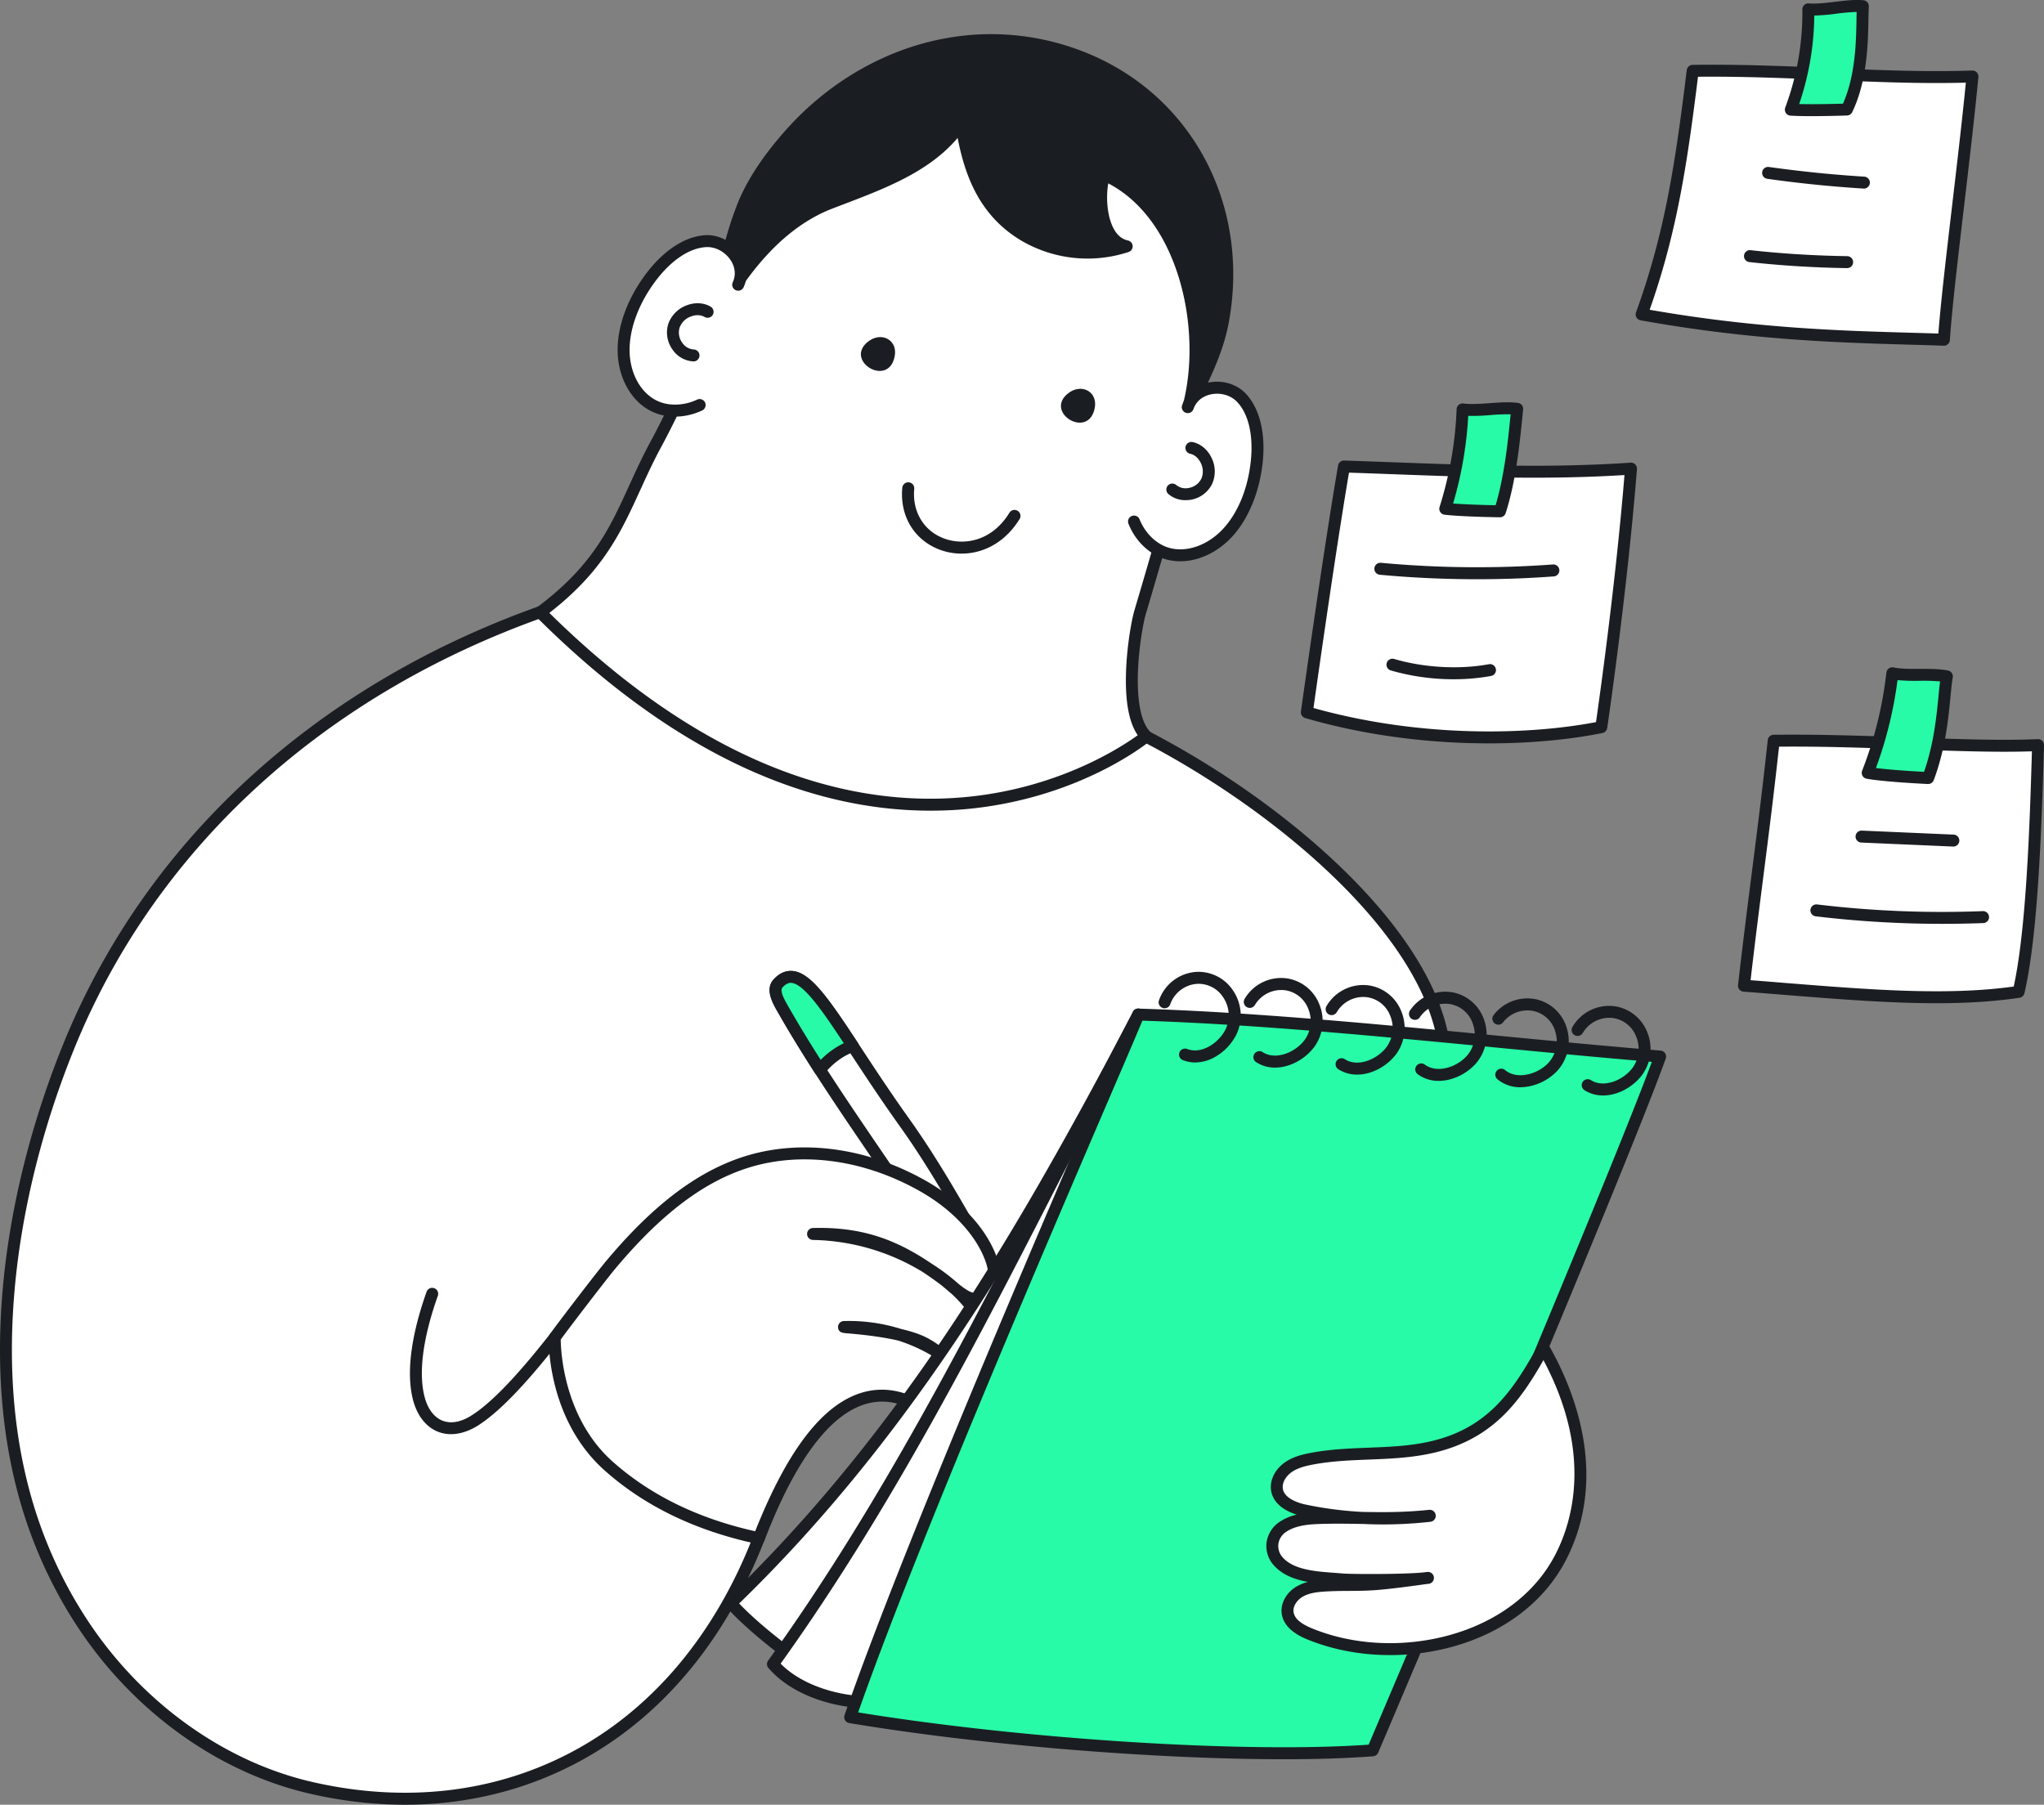 <svg xmlns="http://www.w3.org/2000/svg" viewBox="0 0 1710.02 1510.06"><rect x="0" y="0" width="1710.02" height="1510.06" fill="#808080" stroke="none"/><defs><style>.cls-1{fill:#fff;}.cls-2{fill:#1a1e22;}.cls-3{fill:#27fba7;}</style></defs><g id="Vrstva_2" data-name="Vrstva 2"><g id="_2" data-name="2"><path class="cls-1" d="M1207,868c-22-96-132.4-193.84-248-252-35.64-17.94-78.77-41.25-115.42-58.55-82.19-38.81-177.81-44.77-268.73-45.25-64.83-.35-68.89-19.79-128.39,2-175,64-318.54,187.55-389.08,361.66C6.11,1002.41-17.93,1161.08,34,1291.14a373.08,373.08,0,0,0,39.66,74.13c43.86,63.3,110,112.79,185.57,130.4,155.44,36.22,307.55-33,375.59-208.55,0,0,22.13-108.38,103.21-122C956.24,1128.44,1207,868,1207,868Z"/><path class="cls-2" d="M377.31,1200a29.47,29.47,0,0,1-11.16-2.14c-10.11-4.13-17.51-13.85-20.83-27.38-6.85-27.9,2.5-64.12,11.55-89.59a5,5,0,1,1,9.43,3.35c-8.6,24.18-17.53,58.36-11.27,83.85,2.53,10.34,7.83,17.62,14.9,20.51s15.31,1.44,24.14-4c21.49-13.34,48-45.44,66.1-68.42a5,5,0,1,1,7.86,6.18c-18.55,23.58-45.86,56.57-68.68,70.74C391.93,1197.64,384.39,1200,377.31,1200Z"/><path class="cls-2" d="M338.85,1510.06a355.84,355.84,0,0,1-80.75-9.52c-73.35-17.09-142.07-65.36-188.54-132.42A378.49,378.49,0,0,1,29.37,1293C4.73,1231.3-4.47,1160.23,2,1081.77c5.61-67.85,23.16-139.71,50.76-207.83,67.83-167.42,207.05-296.86,392-364.47,38.82-14.2,55.35-11.32,78.23-7.34,13.32,2.31,28.42,4.94,51.89,5.07,91.4.48,187.47,6.36,270.84,45.73,22.64,10.69,45,22.42,66.69,33.77,13.44,7,27.34,14.33,41,21.21,60.9,30.64,119.75,71.56,165.71,115.21,52.15,49.54,84.24,99.31,92.78,143.94a5,5,0,0,1-9.82,1.88c-18.16-94.83-144-197.15-253.16-252.1-13.76-6.92-27.69-14.22-41.17-21.29-21.57-11.3-43.86-23-66.31-33.58-81.62-38.54-176.38-44.29-266.63-44.77-24.31-.13-40.53-3-53.56-5.22-22.14-3.85-36.77-6.4-73.08,6.88C265.94,585.49,128.79,712.93,62,877.69c-27.23,67.2-44.54,138-50.06,204.9-6.36,76.91,2.62,146.46,26.68,206.7a368.53,368.53,0,0,0,39.12,73.14c45.08,65,111.63,111.83,182.59,128.37,77.43,18,152.51,9.6,217.11-24.4,67.82-35.69,120.61-98.3,152.69-181.09a5,5,0,0,1,9.33,3.62c-33,85.06-87.38,149.49-157.36,186.32C438.22,1498.37,389.65,1510.06,338.85,1510.06Z"/><path class="cls-1" d="M959,616s-221,182.4-507-103.67c63.06-47,68.59-88.59,96.66-140.53C579.25,315.18,599,255.51,637.78,203c39.42-53.31,93.55-98.43,157.94-114.24s139.3,2.6,179.74,55.15c38.44,50,39.9,119.39,27.73,181.23-12.39,63-31.53,126.14-49.4,187.27C949.53,527,938.31,595.92,959,616Z"/><path class="cls-2" d="M778.22,678.3c-42.36,0-85.3-8.17-128.1-24.41-68.06-25.83-135.92-72.27-201.67-138A5,5,0,0,1,447,512a5,5,0,0,1,2-3.64c46.62-34.71,60.88-65.95,77.39-102.12,5.36-11.76,10.92-23.93,17.86-36.77,10.76-19.92,20.34-40.58,29.6-60.57,17-36.63,34.53-74.5,59.91-108.82,21.13-28.58,44.9-52.88,70.62-72.21,28.57-21.47,58.9-36.24,90.15-43.91a199.69,199.69,0,0,1,101.43,2c34.63,10,63.49,29,83.46,55,23.66,30.75,47.85,87.84,28.68,185.25-11.29,57.4-28.2,115-44.55,170.78q-2.49,8.49-5,16.93c-2.23,7.61-5.85,28.29-6.55,48.48-.87,24.93,2.85,42.72,10.46,50.1a5,5,0,0,1-.3,7.45c-2.3,1.9-57.45,46.66-148.88,56.55A326.19,326.19,0,0,1,778.22,678.3ZM459.59,512.83c63.47,62.61,128.74,106.91,194.08,131.71,53.17,20.18,106.53,27.56,158.57,21.93,74.87-8.1,125.46-41.07,139.59-51.29-7.36-10.61-10.64-28.46-9.78-53.21.73-21.29,4.5-42.61,6.94-51q2.46-8.44,5-16.94c16.29-55.52,33.13-112.94,44.34-169.89,18.44-93.74-4.39-148.11-26.79-177.22-18.67-24.26-45.75-42-78.31-51.45a189.48,189.48,0,0,0-96.28-1.89c-29.92,7.35-59,21.54-86.52,42.2-24.95,18.75-48,42.35-68.59,70.15-24.78,33.51-42.12,70.91-58.88,107.09-9.32,20.12-19,40.93-29.87,61.11-6.79,12.55-12.27,24.56-17.57,36.17C519.64,445.06,504.65,477.9,459.59,512.83Z"/><path class="cls-2" d="M793,36.76a207.32,207.32,0,0,1,106.3,9.14c93.07,33.31,141,126.49,124,221.71-5.85,32.83-22,57.32-33.83,87.36,25.77-65.54,5.39-177-65.25-208.53C919,155.86,918,201,942.62,206.13a104.73,104.73,0,0,1-84.79-8.62c-35.64-20.73-47.71-56-53.69-94.31-24.2,36.06-68.85,51-109.38,66.57C652.59,186,624,223,603,258c-1-22,8.17-58.86,18.09-84.36,9.13-23.45,25.53-45.59,42.36-64C698.6,71.08,744.14,45.34,793,36.76Z"/><path class="cls-2" d="M989.51,360a5.12,5.12,0,0,1-1.83-.35,5,5,0,0,1-2.82-6.48c12.41-31.59,13.7-75.23,3.35-113.9-10.89-40.69-32.44-70.93-61-85.82-1.62,8.3-1.81,24.3,3.57,36,3.05,6.66,7.37,10.61,12.85,11.76a5,5,0,0,1,.57,9.63,109.72,109.72,0,0,1-88.89-9c-35.38-20.57-47.92-54.19-54.14-86.43-23.92,28.29-60.42,42.19-95.83,55.68l-8.79,3.36c-43.79,16.84-71.91,57.22-89.25,86.13a5,5,0,0,1-9.28-2.34c-1-23,8.48-60.84,18.42-86.4,8.16-21,22.73-43,43.33-65.6C695.6,67,742.62,40.53,792.16,31.84h0A210.9,210.9,0,0,1,901,41.19c92.84,33.23,145.17,126.7,127.25,227.29-4,22.7-13,41.83-21.69,60.32-4.21,9-8.56,18.25-12.38,27.94l0,.06h0A5,5,0,0,1,989.51,360ZM924.26,141.44a4.93,4.93,0,0,1,2,.44c33.84,15.11,59.25,48.78,71.57,94.79a217.82,217.82,0,0,1,6.77,72.41c5.93-13.38,11-26.89,13.78-42.35,17-95.69-32.63-184.57-120.78-216.12a201.07,201.07,0,0,0-103.75-8.92h0C746.51,50,701.51,75.32,667.17,113c-19.76,21.66-33.69,42.69-41.4,62.49-7.15,18.37-14.08,43.21-16.71,63.6,18.37-27.54,45.23-59.07,83.9-73.95l8.83-3.38c37.67-14.34,76.63-29.18,98.19-61.32a5,5,0,0,1,9.1,2c5.17,33.14,15.3,69.85,51.26,90.76a99.89,99.89,0,0,0,68.91,11.33,34.55,34.55,0,0,1-7.55-10.87c-4.68-10.22-5.43-22-5.47-28.07-.05-9.14,1.35-17.4,3.66-21.56A5,5,0,0,1,924.26,141.44Z"/><path class="cls-1" d="M618.22,238.22a42.87,42.87,0,0,0,1.22-6.31c1.58-14.89-11.54-31-29-30.14-18.06.94-35.06,15.35-46.85,31.43-12.76,17.41-21.6,38.25-21.9,58.54s8.82,39.67,25.43,47.9c22.25,11,57.44-2.05,69.24-20.06,7.52-11.47,23.51-46.45,22-60.11C637.23,249.69,617.06,242.65,618.22,238.22Z"/><path class="cls-2" d="M564.78,348.6a44.59,44.59,0,0,1-19.85-4.48c-17.48-8.66-28.55-29.25-28.21-52.45.29-19.9,8.41-41.72,22.87-61.43,14.93-20.37,33.39-32.56,50.63-33.46,11-.57,22.37,5.26,29,14.85,6.05,8.79,7.15,19.17,3,28.46a5,5,0,1,1-9.13-4.06c3.68-8.27.25-15.29-2.12-18.74-4.66-6.79-12.58-10.92-20.21-10.52-14.22.74-29.93,11.45-43.08,29.38S527,274,526.72,291.82c-.29,19.36,8.6,36.38,22.65,43.34,9.65,4.79,22.62,4.49,33.83-.78a5,5,0,1,1,4.26,9.05A53.63,53.63,0,0,1,564.78,348.6Z"/><path class="cls-2" d="M580.12,302.39h-.24a22.56,22.56,0,0,1-17.42-10.14A24.37,24.37,0,0,1,559.09,271a25.7,25.7,0,0,1,15.51-15.57c7-2.63,14.3-2.19,20,1.21a5,5,0,0,1-5.1,8.6c-3.11-1.84-7.28-2-11.42-.45a15.58,15.58,0,0,0-9.52,9.33,14.31,14.31,0,0,0,2.1,12.47,12.62,12.62,0,0,0,9.65,5.82,5,5,0,0,1-.23,10Z"/><path class="cls-1" d="M993.19,340.36a42.78,42.78,0,0,1,3.4-5.46c9-12,29.57-14.89,41.73-2.37,12.6,13,15.25,35.11,13,54.91-2.49,21.44-10.2,42.73-23.79,57.8S994,468.31,976.26,463c-23.82-7.05-40.7-40.59-37.09-61.82,2.29-13.52,14.38-50,24.82-59C971.45,335.83,991,344.39,993.19,340.36Z"/><path class="cls-2" d="M987.44,469.63a44.59,44.59,0,0,1-12.61-1.79c-13.38-4-24.86-15-30.69-29.45a5,5,0,1,1,9.27-3.74c4.64,11.5,13.93,20.54,24.26,23.6,15,4.45,33.13-2,46.1-16.35,12-13.25,20-32.8,22.53-55s-1.65-40.62-11.57-50.85c-5.31-5.46-13.92-7.84-22-6-4.08.91-11.36,3.72-14.29,12.29A5,5,0,0,1,989,339c3.3-9.62,11.16-16.48,21.58-18.81,11.36-2.55,23.65.92,31.33,8.83,12,12.39,17.24,33.88,14.33,59-2.83,24.28-11.72,45.79-25,60.57C1019,462.07,1002.86,469.63,987.44,469.63Z"/><path class="cls-2" d="M991.79,418.5a21.76,21.76,0,0,1-14.17-5,5,5,0,1,1,6.46-7.63,12.62,12.62,0,0,0,11,2.29,14.29,14.29,0,0,0,10-7.7,15.58,15.58,0,0,0-.62-13.31c-2-4-5.14-6.68-8.68-7.45a5,5,0,1,1,2.12-9.77c6.52,1.41,12.17,6.06,15.51,12.75a25.68,25.68,0,0,1,.76,22,24.36,24.36,0,0,1-16.93,13.29A25.39,25.39,0,0,1,991.79,418.5Z"/><path class="cls-2" d="M725.06,286.81l-.43.4c-15.92,15.28,15.84,34.94,23,14.15C753.38,284.73,737,276,725.06,286.81Z"/><path class="cls-2" d="M892.42,330.09l-.43.4c-15.92,15.28,15.84,34.94,23,14.15C920.74,328,904.32,319.25,892.42,330.09Z"/><path class="cls-2" d="M804.46,463.23A52,52,0,0,1,788,460.57c-22.41-7.48-35.41-28.08-33.14-52.46a5,5,0,0,1,10,.93c-1.83,19.58,8.51,36.09,26.35,42,15.19,5.07,38.26,2.35,53.27-22a5,5,0,0,1,8.52,5.24c-7.62,12.38-18.13,21.28-30.41,25.75A53,53,0,0,1,804.46,463.23Z"/><path class="cls-1" d="M853.79,1113.7c-18.18-16.27-34.93-34-52.63-50.68-19.7-18.51-31.64-43.5-46.75-66-33.92-50.48-69.34-100.08-99.52-153-3.74-6.54-9.08-15.72-3.95-21.25,22.21-23.93,46.66,33.53,105.7,116.24,22.62,31.7,42,65.64,61.24,99.48,6.92,12.16,16,22.83,22.46,35,7.81,14.71,13.63,30.9,20.35,46.14Q857.21,1116.76,853.79,1113.7Z"/><path class="cls-2" d="M860.69,1124.73a5,5,0,0,1-3.24-1.19c-2.27-1.94-4.62-4-7-6.11h0c-10.72-9.59-21.05-19.81-31.05-29.69-7.06-7-14.36-14.2-21.68-21.07-14.54-13.67-25-30.77-35.13-47.3-4-6.48-8.07-13.19-12.34-19.54-7.42-11-15-22.23-22.41-33.05-26.37-38.71-53.63-78.74-77.31-120.22l-.12-.22c-4-7-10.71-18.75-3.14-26.91,4.75-5.12,10-7.48,15.69-7,16.07,1.34,31.95,25.51,58.26,65.54,11.34,17.25,24.19,36.8,39.48,58.21,22.94,32.14,42.55,66.59,61.51,99.91,3.11,5.46,6.79,10.78,10.34,15.93a194.2,194.2,0,0,1,12.2,19.23c5.32,10,9.75,20.77,14,31.15,2.09,5.07,4.26,10.31,6.47,15.33a5,5,0,0,1-4.58,7ZM661.55,822.36c-1.58,0-3.89.58-6.94,3.87-2.58,2.78,1.85,10.52,4.49,15.15l.13.23c23.47,41.12,50.63,81,76.89,119.54,7.38,10.83,15,22,22.44,33.1,4.39,6.53,8.55,13.33,12.57,19.9,10.23,16.7,19.88,32.48,33.45,45.23,7.41,7,14.76,14.22,21.86,21.25,6.84,6.76,13.84,13.67,21,20.41-3.55-8.52-7.26-17.12-11.5-25.11a183.42,183.42,0,0,0-11.59-18.24c-3.67-5.32-7.47-10.82-10.8-16.66-18.84-33.1-38.32-67.33-61-99-15.4-21.57-28.3-41.21-39.69-58.53-22.08-33.59-39.52-60.13-50.74-61.06A5.41,5.41,0,0,0,661.55,822.36Z"/><path class="cls-3" d="M713.43,875.19c-29.74-45.19-46.68-69.39-62.49-52.36-5.13,5.53.21,14.71,3.95,21.25,9.85,17.27,20.27,34.19,31,50.9C693.22,886.25,703,878.71,713.43,875.19Z"/><path class="cls-2" d="M685.9,900h-.31a5,5,0,0,1-3.89-2.28c-11.9-18.51-22.09-35.24-31.16-51.13l-.12-.22c-4-7-10.71-18.75-3.14-26.91,4.75-5.12,10-7.48,15.69-7,15.27,1.27,30,22.54,54.64,60a5,5,0,0,1-2.59,7.49c-9,3-17.94,9.5-25.28,18.26A5,5,0,0,1,685.9,900Zm-24.35-77.62c-1.58,0-3.89.58-6.94,3.87-2.58,2.78,1.85,10.52,4.49,15.15l.13.23c8.08,14.15,17.06,29,27.37,45.19a69.72,69.72,0,0,1,19.31-13.94c-17.24-26.13-33.28-49.6-43.77-50.47A5.41,5.41,0,0,0,661.55,822.36Z"/><path class="cls-1" d="M634.83,1287.12c17.9-45.9,60.53-142.88,126.86-114.08,4.83,2.1,9.31,4.92,14.12,7.06s10.12,3.62,15.32,2.78c17.3-2.78,14.24-22.32,8.65-33.78-5.27-10.79-14.93-19-25.45-24.77-21-11.57-68.89-13.73-68.21-14a141.8,141.8,0,0,1,88.22,27.74c5.83,4.34,12.42,9.43,19.55,8,6.26-1.26,10.49-7.34,12.2-13.5,8.94-32.17-55.1-98.34-145.61-100.19,44.55-1.19,73.76,11.82,108.8,37.9,10.05,7.47,22.43,22.64,34,13.75,10.39-8,9.66-20.32,5.73-31-9.69-26.18-33.23-47.37-57-60.79-38.14-21.59-84.42-32.56-128.57-24.65-54.72,9.81-98.11,49.5-132.61,90.73-8.09,9.67-39.29,50.48-46.76,60.81,0,0-1.94,65.65,45.23,107.58C564.34,1275.68,629.51,1285.24,634.83,1287.12Z"/><path class="cls-2" d="M634.83,1292.12a5,5,0,0,1-1.65-.28c-.44-.15-2.18-.54-3.85-.91-49.09-11-90.58-31.31-123.32-60.41-48.36-43-47-108.69-46.91-111.47a5,5,0,0,1,.95-2.78c7.59-10.51,38.71-51.21,47-61.08,45.76-54.7,88.83-84.08,135.56-92.45,42.79-7.67,89.64,1.29,131.92,25.21,28.7,16.25,50.27,39.37,59.17,63.41,5.75,15.55,3.14,28.57-7.37,36.65a17.38,17.38,0,0,1-8.38,3.67l.18.25c11.49,15.44,16,30.35,12.8,42-2,7.08-7.22,15.29-16,17.06a18.53,18.53,0,0,1-9-.47c3.36,8.49,5,19.22.84,27.3-2,3.79-6.13,8.61-14.78,10-5.48.88-11.42-.15-18.15-3.15-2.48-1.11-4.84-2.36-7.12-3.57s-4.63-2.47-6.95-3.47c-14.23-6.18-27.65-6.47-41.05-.89-42.27,17.61-70,88.8-79.16,112.2A5,5,0,0,1,634.83,1292.12ZM469.1,1120.83c.11,9.81,2.59,65.8,43.55,102.21,31.46,28,71.45,47.52,118.86,58.13l.27.06c25.4-63.82,52.58-101,83-113.72,15.81-6.59,32.25-6.27,48.87.94,2.68,1.17,5.21,2.51,7.66,3.82,2.24,1.18,4.34,2.3,6.51,3.26,4.9,2.19,9,3,12.49,2.41,3.69-.59,6.14-2.14,7.48-4.72,2.89-5.58.71-15.28-2.53-21.93a46,46,0,0,0-11.5-14.43,136.39,136.39,0,0,0-32.34-15.18c-10.08-2.34-23.94-4.53-43-6.08-3.3-.27-6.72-.55-7.28-4.55a5,5,0,0,1,3.2-5.38,4.85,4.85,0,0,1,1.6-.32,145.44,145.44,0,0,1,48,6.65c9.58,2.23,17.18,4.89,22.74,8a79.52,79.52,0,0,1,13,8.87c2.57,1.67,5.1,3.42,7.56,5.26l.46.34c5.1,3.8,10.36,7.72,15.12,6.77,4.39-.89,7.25-5.91,8.37-9.94,2.36-8.47-1.72-20.63-11.18-33.35a115.42,115.42,0,0,0-14.19-15.62c-1.29-1.06-2.53-2.13-3.71-3.14-2.09-1.78-4.06-3.47-5.89-4.83-4.7-3.5-9.34-6.8-14-9.87a182.49,182.49,0,0,0-92-27,5,5,0,0,1,0-10c41.92-1.11,70.49,10.38,99.43,30A164.87,164.87,0,0,1,801.6,1074c12,9.71,15.21,8.73,18.61,6.1,6.94-5.33,8.31-13.83,4.09-25.25-8.09-21.87-28-43.07-54.72-58.17-40.25-22.78-84.73-31.34-125.23-24.08-44.28,7.94-85.48,36.22-129.65,89C507.05,1070.74,477.85,1108.9,469.1,1120.83Z"/><path class="cls-1" d="M744.08,1423.13c-32.8,5.33-111.25-57-132.63-81.71,139.08-134.07,235.48-290.94,340.84-492.49C926,1051.57,796,1225.21,744.08,1423.13Z"/><path class="cls-2" d="M740,1428.44c-19.83,0-48.18-16.36-69.28-30.76-27.53-18.77-52.53-40.86-63-53a5,5,0,0,1,.31-6.87c65.51-63.15,125.17-135.15,182.39-220.13,48.81-72.5,97.39-156.11,157.49-271.08a5,5,0,0,1,9.39,3c-15,115.7-64.38,223.63-112.11,328-36.32,79.44-73.88,161.59-96.22,246.82a5,5,0,0,1-4,3.67A31.62,31.62,0,0,1,740,1428.44Zm4.13-5.31h0ZM618.4,1341.66c24.49,26,91.21,76.81,121.31,76.81h.44c22.65-84.84,59.88-166.26,95.9-245,43.3-94.71,88-192.36,106.67-295.57-53.94,101.82-98.88,178.32-144.06,245.42C742.06,1207.34,683.06,1278.82,618.4,1341.66Z"/><path class="cls-1" d="M744.08,1423.13c-32.8,5.33-76-6-97.42-30.72,117.94-163.94,200.27-341.93,305.63-543.48C926,1051.57,796,1225.21,744.08,1423.13Z"/><path class="cls-2" d="M727.71,1429.38c-29.44,0-64.83-10.56-84.83-33.7a5,5,0,0,1-.28-6.19c93.64-130.16,166.24-272,243.09-422.27,20-39.06,40.65-79.44,62.17-120.61a5,5,0,0,1,9.39,3c-15,115.7-64.38,223.63-112.11,328-36.32,79.44-73.88,161.59-96.22,246.82a5,5,0,0,1-4,3.67A108.93,108.93,0,0,1,727.71,1429.38Zm16.37-6.25h0Zm-91-31.12c20.92,21.28,59.18,30.07,87,26.64,22.65-84.91,59.91-166.39,95.95-245.23,43.24-94.57,87.82-192.08,106.59-295.13-16.48,31.79-32.47,63-48,93.48C818.21,1121.07,746,1262.15,653.1,1392Z"/><path class="cls-3" d="M1388.89,884c-36.37,101.28-240.48,580.52-240.48,580.52-108.21,8.22-303.69-5.53-437.15-27.79,62.9-181.27,241.45-585.08,241-587.84C1088.72,853,1253.26,873,1388.89,884Z"/><path class="cls-2" d="M1074.13,1472c-107.1,0-251.55-11.57-363.69-30.27a5,5,0,0,1-3.9-6.57C754,1298.35,866,1037.89,919.82,912.71c14.72-34.25,26.41-61.43,27.58-64.84a5,5,0,0,1,5-3.94c93.51,2.76,199.28,12.92,301.56,22.74,47.57,4.57,92.5,8.89,135.31,12.39a5,5,0,0,1,4.3,6.67c-36,100.26-238.54,576-240.59,580.79a5,5,0,0,1-4.22,3C1127.24,1471.19,1101.94,1472,1074.13,1472ZM717.94,1432.8c138.64,22.59,324,34.33,427.07,27,16.52-38.84,197.3-464,236.94-571.31C1341,885.08,1298.23,881,1253,876.63c-100.81-9.69-205-19.7-297.3-22.59-1.14,2.85-3.08,7.4-6.29,15-4.84,11.36-11.73,27.38-20.45,47.66C876,1040,766.35,1295,717.94,1432.8Zm229.4-583.13v0Zm0,0h0Z"/><path class="cls-2" d="M999.84,889a28.23,28.23,0,0,1-10.36-2,5,5,0,0,1,3.67-9.3c12,4.72,26.59-5,32.24-16.59a27,27,0,0,0-2-26.51,24.48,24.48,0,0,0-22-11.38,25.65,25.65,0,0,0-22.32,17,5,5,0,0,1-9.5-3.13,35.53,35.53,0,0,1,31.31-23.89,34.64,34.64,0,0,1,30.86,15.85,37,37,0,0,1,2.71,36.39,44.61,44.61,0,0,1-18.05,19A34,34,0,0,1,999.84,889Z"/><path class="cls-2" d="M1066.75,893.3a28.82,28.82,0,0,1-15.87-4.58,5,5,0,1,1,5.45-8.39c10.78,7,27,.43,34.89-9.85a26.94,26.94,0,0,0,3.26-26.38,24.46,24.46,0,0,0-19.31-15.53,25.64,25.64,0,0,0-25.26,12.25,5,5,0,0,1-8.69-5,35.51,35.51,0,0,1,35.43-17.19,34.71,34.71,0,0,1,27.1,21.66,37,37,0,0,1-4.58,36.21,44.64,44.64,0,0,1-21.45,15A36.32,36.32,0,0,1,1066.75,893.3Z"/><path class="cls-2" d="M1135.37,899.15a28.81,28.81,0,0,1-15.74-4.51,5,5,0,0,1,5.41-8.41c10.81,7,27,.31,34.84-10a26.94,26.94,0,0,0,3.15-26.4,24.49,24.49,0,0,0-19.39-15.44,25.68,25.68,0,0,0-25.2,12.37,5,5,0,1,1-8.71-4.91,35.54,35.54,0,0,1,35.35-17.36,34.71,34.71,0,0,1,27.2,21.55,37,37,0,0,1-4.42,36.22,44.54,44.54,0,0,1-21.38,15.08A36.06,36.06,0,0,1,1135.37,899.15Z"/><path class="cls-2" d="M1203.62,904.4a29.16,29.16,0,0,1-17.6-5.61,5,5,0,0,1,6-8c10.33,7.66,27,2.11,35.44-7.67A26.92,26.92,0,0,0,1232.3,857a24.45,24.45,0,0,0-18.31-16.7,25.66,25.66,0,0,0-26,10.66,5,5,0,1,1-8.36-5.48,35.52,35.52,0,0,1,36.43-15,34.72,34.72,0,0,1,25.7,23.3,37,37,0,0,1-6.82,35.86,44.58,44.58,0,0,1-22.34,13.61A37,37,0,0,1,1203.62,904.4Z"/><path class="cls-2" d="M1272,909.72a29.54,29.54,0,0,1-19.22-6.67,5,5,0,0,1,6.41-7.68c9.87,8.24,26.8,3.65,35.82-5.63a26.94,26.94,0,0,0,6.37-25.81,24.45,24.45,0,0,0-17.33-17.71,25.66,25.66,0,0,0-26.53,9.16,5,5,0,0,1-8-6,35.53,35.53,0,0,1,37.22-12.86,34.71,34.71,0,0,1,24.33,24.74,37,37,0,0,1-8.85,35.4A44.49,44.49,0,0,1,1279.13,909,38,38,0,0,1,1272,909.72Z"/><path class="cls-2" d="M1341.17,916.61a28.81,28.81,0,0,1-15.69-4.47,5,5,0,0,1,5.39-8.42c10.83,6.93,27,.25,34.83-10.09a27,27,0,0,0,3.09-26.4,24.46,24.46,0,0,0-19.42-15.4,25.67,25.67,0,0,0-25.18,12.42,5,5,0,0,1-8.72-4.9,35.52,35.52,0,0,1,35.32-17.42A34.7,34.7,0,0,1,1378,863.41a37,37,0,0,1-4.35,36.24,44.5,44.5,0,0,1-21.35,15.12A36.11,36.11,0,0,1,1341.17,916.61Z"/><path class="cls-1" d="M1305.69,1303c29.48-57.12,16.19-121.71-14.38-175.19-20,36-39.48,65.66-80.63,79.46-36.89,12.37-74.54,6.25-111.82,13-6.84,1.24-13.79,2.82-19.69,6.5s-10.67,9.83-11,16.78c-.54,12.25,13,18.08,23,20.23,36.2,7.74,72.59,8.18,105,4.53-34.86,3.57-56.8,1-87.91,1.66-12.09.27-24.93.76-35,7.51s-12,20-3.65,29.18c12.37,13.59,36.35,13.26,53.13,14.83,6.84.64,57,.94,71.72-1.29,2-.31-28.59,4.25-44.93,5.38-14.54,1-27.65.19-42.41,1.18-7.12.47-14.44,1.54-20.5,5.31s-10.56,10.82-9.39,17.86c1.46,8.73,10.39,13.91,18.58,17.26C1166.69,1396.2,1268.27,1375.48,1305.69,1303Z"/><path class="cls-2" d="M1162.88,1384.86c-24.05,0-47.75-4.39-68.89-13-4.8-2-19.43-8-21.61-21.07-1.42-8.49,3.27-17.71,11.68-22.93a36.07,36.07,0,0,1,10.16-4.22c-10.68-1.95-21-5.64-28.23-13.57a24,24,0,0,1-6.38-19.26,24.75,24.75,0,0,1,10.93-17.44,43.84,43.84,0,0,1,14.24-6.07c-14.09-4.4-22-13.1-21.58-23.93.35-8.06,5.34-15.84,13.33-20.81,6.86-4.27,14.66-5.94,21.44-7.17,15.65-2.84,31.45-3.47,46.73-4.07,22.28-.88,43.33-1.71,64.39-8.77,39.88-13.37,58.85-42.85,77.84-77.15a5,5,0,0,1,4.34-2.57h0a5,5,0,0,1,4.34,2.51c16.53,28.92,27,59.4,30.34,88.15,3.82,33.14-1.51,64-15.86,91.83h0c-18.07,35-52,60.83-95.51,72.7A197,197,0,0,1,1162.88,1384.86Zm31.46-59.59c-9.37,1.34-31.26,4.38-44.39,5.29-7.46.51-14.62.56-21.55.6-6.72,0-13.68.1-20.86.58-6,.4-12.87,1.25-18.21,4.57-4,2.5-8,7.57-7.09,12.79s5.94,9.52,15.54,13.46c34.38,14.08,76,16.19,114.21,5.77,40.79-11.13,72.48-35.15,89.26-67.65h0c14.26-27.63,31.32-84.82-10-162.62-18.68,32.77-38.88,60.47-79,73.92-22.42,7.52-45.17,8.41-67.18,9.28-14.93.59-30.37,1.2-45.33,3.92-5.87,1.06-12.58,2.48-18,5.82-5.11,3.18-8.41,8.07-8.62,12.76-.44,10.15,14.48,14.14,19.06,15.12a304.79,304.79,0,0,0,48,6.19c17.25.28,33.75.47,55.42-1.75a5,5,0,0,1,1.07,10,353.39,353.39,0,0,1-56.77,1.79l-1.54,0c-9.46-.16-19.26-.32-30-.08-10.31.23-23.15.51-32.29,6.66a14.53,14.53,0,0,0-6.59,10.34,14.2,14.2,0,0,0,3.85,11.33c9.28,10.19,27.6,11.53,42.31,12.61,2.66.19,5.17.38,7.59.6,6.53.61,54.61.86,69.63-1.13l.54-.08.21,0,.11,0h0a5,5,0,1,1,1.51,9.88Zm111.35-22.3h0Z"/><path class="cls-1" d="M1339.65,608.42s16.57-111.78,24.85-216.32c-80.9,5.52-159.08.86-240.12-1.78-12.57,73-31.06,205.68-31.06,205.68C1182.25,621.85,1277.85,621,1339.65,608.42Z"/><path class="cls-2" d="M1245.72,622c-47.2,0-100.82-5.79-153.8-21.19a5,5,0,0,1-3.55-5.49c.18-1.33,18.64-133.58,31.08-205.84a5,5,0,0,1,5.09-4.15c13.93.46,28,1,41.54,1.48,67.54,2.5,131.33,4.87,198.07.31a5,5,0,0,1,5.33,5.39C1361.28,496,1344.77,608,1344.6,609.15a5,5,0,0,1-3.95,4.17C1315.07,618.51,1282.32,622,1245.72,622Zm-146.85-29.6c89.16,25,179.56,22.7,236.35,11.81,2.78-19.32,16.35-115.49,23.83-206.73-65.17,4.07-127.48,1.76-193.34-.68-12.15-.45-24.67-.91-37.13-1.33C1117.47,460.78,1102.09,569.49,1098.87,592.39Zm240.78,16h0Z"/><path class="cls-2" d="M1235.64,484.66c-27.16,0-54.33-1.25-81.28-3.75a5,5,0,1,1,.93-10,870.84,870.84,0,0,0,143.9,1.39,5,5,0,1,1,.73,10C1278.58,483.88,1257.11,484.66,1235.64,484.66Z"/><path class="cls-2" d="M1216.1,568.35a189,189,0,0,1-52.57-7.38,5,5,0,0,1,2.81-9.6c24.94,7.32,54.62,9,79.4,4.37a5,5,0,0,1,1.82,9.83A173,173,0,0,1,1216.1,568.35Z"/><path class="cls-3" d="M1269.29,342.1c-1.79,16.57-4.67,55.69-14.39,85.72,0,0-31.37-.42-45.78-2.12a315.36,315.36,0,0,0,14.49-83.15C1237.22,344.39,1255.68,340.26,1269.29,342.1Z"/><path class="cls-2" d="M1254.9,432.82h-.07c-1.29,0-31.8-.44-46.29-2.15a5,5,0,0,1-4.2-6.44,311.64,311.64,0,0,0,14.27-81.9,5,5,0,0,1,5.67-4.73c6.29.85,14.18.28,21.81-.26,8.14-.59,16.55-1.19,23.87-.2a5,5,0,0,1,4.3,5.49c-.23,2.1-.47,4.57-.74,7.33-2,19.71-5.22,52.69-13.87,79.4A5,5,0,0,1,1254.9,432.82Zm-39.23-11.52c11.67.9,28.24,1.31,35.57,1.46,7.5-25.07,10.5-55.35,12.32-73.79.08-.79.16-1.56.23-2.31a166,166,0,0,0-17,.65,167.69,167.69,0,0,1-18.47.65A318.59,318.59,0,0,1,1215.67,421.3Z"/><path class="cls-1" d="M1626.29,284.26c3.1-46.58,16.65-145.2,23.87-220.26-75.92,2.53-153-6-234-4.73-9.08,73.53-17.4,134.17-42.72,203.8C1480.42,282.39,1562.63,282,1626.29,284.26Z"/><path class="cls-2" d="M1626.29,289.26h-.18c-9.14-.32-18.6-.59-28.61-.87-59.25-1.69-133-3.79-225-20.39a5,5,0,0,1-3.81-6.63c24.5-67.39,33.06-126.52,42.46-202.7a5,5,0,0,1,4.89-4.39c38.58-.58,76.5,1,113.18,2.6,41.67,1.77,81,3.45,120.77,2.13a5,5,0,0,1,3.81,1.57,5,5,0,0,1,1.33,3.9c-3.26,33.92-7.76,72.15-12.11,109.13-5.17,44-10.06,85.55-11.75,111A5,5,0,0,1,1626.29,289.26Zm-246.18-30.08c88.55,15.53,160,17.56,217.67,19.2,8.29.23,16.19.46,23.86.71,2-25.91,6.59-65.2,11.46-106.66,4.1-34.88,8.34-70.89,11.54-103.27-38.18,1-76-.6-115.84-2.3-35.15-1.5-71.44-3-108.25-2.65C1411.52,136.9,1403,194.4,1380.11,259.18Z"/><path class="cls-2" d="M1559.18,157.77h-.31c-26.78-1.66-53.84-4.41-80.44-8.17a5,5,0,0,1,1.4-9.9c26.34,3.72,53.14,6.44,79.66,8.09a5,5,0,0,1-.31,10Z"/><path class="cls-2" d="M1545.3,224.34h-.08c-27.48-.4-55.75-2.15-81.75-5.07a5,5,0,0,1,1.12-9.94c25.68,2.88,53.61,4.61,80.78,5a5,5,0,0,1-.07,10Z"/><path class="cls-3" d="M1558.47,5.18c-1,16.64,1.47,55.81-13.39,86.47,0,0-32.39,1.12-46.86.11a232.55,232.55,0,0,0,14.64-83.95C1526.54,9,1544.79,4,1558.47,5.18Z"/><path class="cls-2" d="M1515.46,97.18c-6.57,0-12.94-.11-17.59-.43a5,5,0,0,1-4.34-6.72,227.51,227.51,0,0,0,14.33-82.2,5,5,0,0,1,5.44-5c6.32.55,14.17-.39,21.77-1.3,8.1-1,16.48-2,23.83-1.33a5,5,0,0,1,4.56,5.28c-.17,2.91-.24,6.59-.32,10.85-.34,19.22-.91,51.4-13.57,77.5a5,5,0,0,1-4.32,2.81C1544.34,96.68,1529.46,97.18,1515.46,97.18Zm-10.27-10.12c12.25.32,29.67-.11,36.65-.31,10.47-23.6,11-51.74,11.31-70.6,0-2.2.07-4.25.12-6.15a165.87,165.87,0,0,0-17,1.46A166.07,166.07,0,0,1,1517.83,13,235.2,235.2,0,0,1,1505.19,87.06Z"/><path class="cls-1" d="M1688.77,829.92c10.35-44.51,14-123.62,16.25-206.48-57.65,2.58-141.49-4.67-221.19-3.63-8.28,76.59-16.08,128-24.84,204.93C1547.49,831.55,1623.1,839.67,1688.77,829.92Z"/><path class="cls-2" d="M1620,839.43c-39.83,0-82.86-3.45-129.88-7.21q-15.45-1.25-31.47-2.49a5,5,0,0,1-4.59-5.55c4-35.15,7.84-65.21,11.55-94.28,4.52-35.51,8.8-69,13.29-110.63a5,5,0,0,1,4.91-4.46c38.21-.49,76.75.88,114,2.21,39.65,1.42,77.1,2.76,107,1.43a5,5,0,0,1,5.22,5.13c-2.22,80.7-5.74,161.7-16.38,207.47a5,5,0,0,1-4.14,3.81C1667.4,838.15,1644.28,839.43,1620,839.43Zm68.81-9.51h0Zm-224.22-9.76q13.37,1,26.33,2.09c73.63,5.9,137.42,11,193.77,3.21,9.64-44.45,13.07-120.37,15.22-196.81-29.32,1-64.89-.29-102.43-1.63-35.71-1.28-72.59-2.6-109.12-2.26-4.33,39.65-8.46,72.11-12.84,106.4C1472,758.77,1468.33,787.27,1464.55,820.16Z"/><path class="cls-2" d="M1624.87,773A888,888,0,0,1,1519,766.7a5,5,0,1,1,1.2-9.93,875.91,875.91,0,0,0,138.64,5.6,5,5,0,0,1,.39,10Q1642.08,773,1624.87,773Z"/><path class="cls-3" d="M1628.73,565.89c-2.89,16.42-2.66,50.43-15.63,85.07,0,0-36.31-1.7-50.57-4.36a331.43,331.43,0,0,0,20.59-83.31C1596.58,566,1615.28,563.14,1628.73,565.89Z"/><path class="cls-2" d="M1613.11,656h-.24c-1.5-.07-36.82-1.75-51.25-4.43a5,5,0,0,1-3.73-6.76,325.55,325.55,0,0,0,20.26-82,5,5,0,0,1,6-4.35c6.23,1.27,14.13,1.23,21.79,1.2,8.15,0,16.59-.08,23.82,1.4a5,5,0,0,1,3.93,5.76c-.75,4.22-1.29,9.83-1.92,16.33-1.79,18.43-4.24,43.68-14,69.63A5,5,0,0,1,1613.11,656Zm-43.68-13.37c12.56,1.61,32.15,2.76,40.23,3.19,8.23-23.55,10.47-46.62,12.13-63.67.43-4.43.82-8.47,1.27-12a161.16,161.16,0,0,0-17.11-.5,167.45,167.45,0,0,1-18.47-.59A338.42,338.42,0,0,1,1569.43,642.59Z"/><path class="cls-2" d="M1634.08,708.33h-.22l-76.7-3.34a5,5,0,1,1,.43-10l76.71,3.34a5,5,0,0,1-.22,10Z"/></g></g></svg>